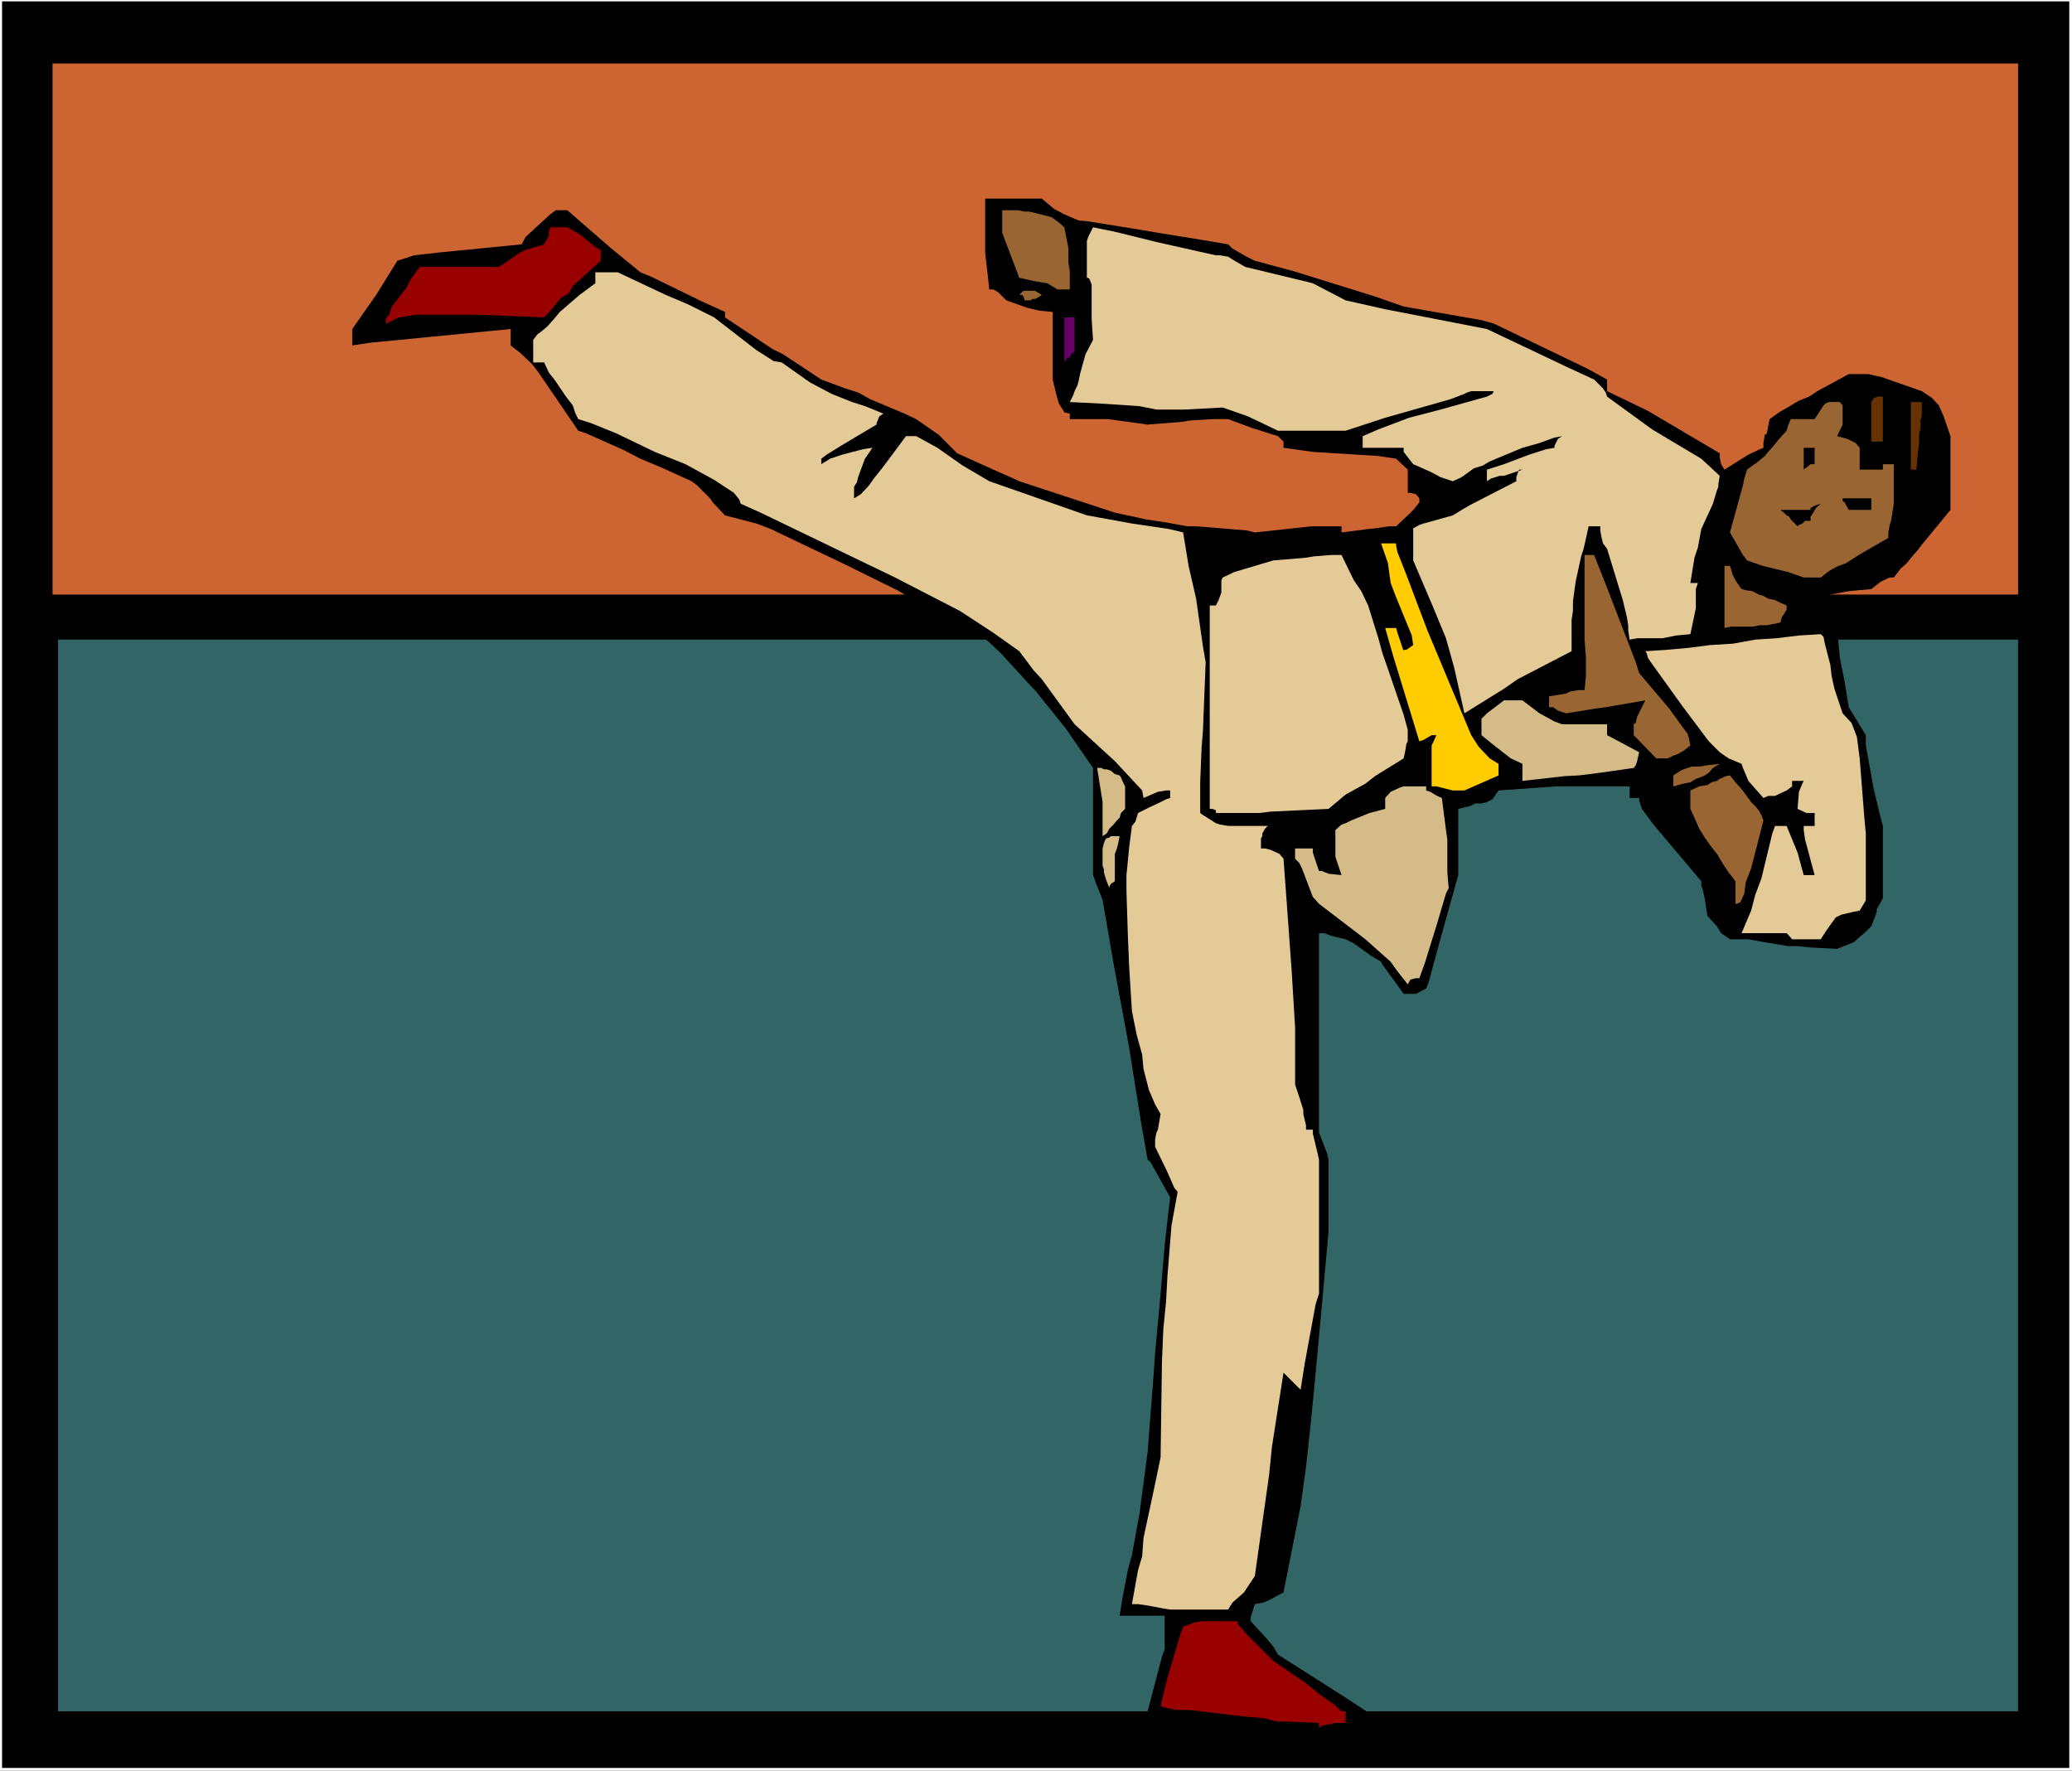 <?xml version="1.0" encoding="UTF-8" standalone="no"?>
<svg
   version="1.0"
   width="129.766mm"
   height="110.904mm"
   id="svg29"
   sodipodi:docname="Martial Arts 28.wmf"
   xmlns:inkscape="http://www.inkscape.org/namespaces/inkscape"
   xmlns:sodipodi="http://sodipodi.sourceforge.net/DTD/sodipodi-0.dtd"
   xmlns="http://www.w3.org/2000/svg"
   xmlns:svg="http://www.w3.org/2000/svg">
  <rect width="100%" height="100%" fill="#333333" stroke="none"/>
  <sodipodi:namedview
     id="namedview29"
     pagecolor="#ffffff"
     bordercolor="#000000"
     borderopacity="0.25"
     inkscape:showpageshadow="2"
     inkscape:pageopacity="0.0"
     inkscape:pagecheckerboard="0"
     inkscape:deskcolor="#d1d1d1"
     inkscape:document-units="mm" />
  <defs
     id="defs1">
    <pattern
       id="WMFhbasepattern"
       patternUnits="userSpaceOnUse"
       width="6"
       height="6"
       x="0"
       y="0" />
  </defs>
  <path
     style="fill:#ffffff;fill-opacity:1;fill-rule:evenodd;stroke:none"
     d="M 0,419.165 H 490.455 V 0 H 0 Z"
     id="path1" />
  <path
     style="fill:#000000;fill-opacity:1;fill-rule:evenodd;stroke:none"
     d="M 0.485,0.323 H 489.809 V 418.519 H 0.485 Z"
     id="path2" />
  <path
     style="fill:#cc6532;fill-opacity:1;fill-rule:evenodd;stroke:none"
     d="M 12.443,15.028 H 477.689 V 140.745 H 12.443 Z"
     id="path3" />
  <path
     style="fill:#326666;fill-opacity:1;fill-rule:evenodd;stroke:none"
     d="M 13.736,405.107 H 477.689 V 151.41 H 13.736 Z"
     id="path4" />
  <path
     style="fill:#000000;fill-opacity:1;fill-rule:evenodd;stroke:none"
     d="m 253.227,97.924 -1.293,-0.323 -1.293,-2.101 -0.646,-2.262 -0.808,-3.393 V 88.228 85.804 73.847 l -3.232,-0.323 -2.747,-0.646 -5.01,-1.777 -1.939,-1.939 -1.131,-0.646 h -0.97 l -0.323,-3.07 -0.646,-5.656 v -7.595 -5.171 h 13.413 l 2.909,2.424 2.424,1.293 3.394,1.454 1.939,0.162 13.09,2.101 3.717,0.646 10.019,1.616 6.626,1.131 0.97,0.97 3.394,1.939 1.939,0.97 9.05,2.424 19.23,5.979 6.949,2.424 18.422,3.232 2.909,0.808 13.09,6.302 9.05,4.363 4.686,2.585 v 2.747 l 9.696,4.686 16.968,10.019 v 0.97 l 0.323,1.616 0.808,1.293 5.656,-3.555 2.747,-1.293 0.808,-0.323 v -1.131 l 0.323,-1.939 0.485,-0.323 0.646,-3.393 2.262,-1.616 4.686,-2.747 2.424,-0.97 1.939,-1.293 7.434,-4.04 h 4.686 l 1.293,0.323 1.616,0.323 9.696,3.393 2.424,1.616 1.616,1.777 1.131,2.585 1.616,4.686 v 17.452 l -6.787,8.241 -0.97,1.293 -1.293,1.454 -1.293,1.616 -1.454,1.293 -1.616,2.101 h -0.97 l -2.101,0.97 -2.262,1.778 -5.333,0.485 -4.363,0.808 -2.262,1.293 v 2.585 l 0.323,1.131 v 0.646 l 0.808,2.262 h 2.747 l 0.646,7.11 1.131,5.656 0.97,5.979 4.04,6.625 v 2.424 l 0.97,5.332 0.97,5.332 1.293,5.332 0.808,3.07 v 17.129 l -1.454,2.585 v 0.646 l -1.293,3.393 -1.293,1.293 -1.131,0.97 -0.97,0.808 -0.646,0.646 -4.04,1.616 -6.302,-0.323 -3.07,-0.323 h -2.262 l -5.818,-0.97 -3.555,-0.646 h -4.363 l -2.101,-1.454 -0.97,-1.616 -2.262,-2.424 -0.646,-4.201 -0.485,-2.101 -0.323,-0.97 v -0.97 l -11.312,-13.412 -2.747,-3.717 -0.323,-0.97 -0.323,-0.97 v -0.646 h -2.262 v -2.747 h -11.474 -2.586 -3.394 l -13.574,0.97 -1.454,2.101 -1.293,0.646 -1.293,0.323 h -1.454 l -1.293,0.646 -2.747,0.646 v 15.674 l -2.262,8.08 -3.717,13.412 -0.97,3.717 -0.646,1.616 -2.424,1.293 h -2.262 -0.646 l -5.01,-6.948 -0.323,-0.646 -2.424,-1.454 -4.04,-2.909 -1.939,-0.97 -3.394,-0.808 -1.616,-0.646 h -0.646 -0.646 v 44.761 2.424 l 1.939,5.009 0.323,1.454 v 16.967 l -1.293,14.382 -2.101,22.784 -0.97,9.695 -0.97,8.887 -1.293,9.372 -4.04,20.36 -0.97,0.485 -1.778,0.97 -0.646,0.323 -0.646,0.323 -0.97,0.323 -1.778,0.323 -0.97,3.07 v 0.97 l 3.717,4.04 1.616,1.939 1.131,1.939 15.998,10.18 5.656,3.717 1.131,0.808 v 0.808 0.646 l -1.454,1.293 -0.646,0.646 -1.616,0.646 -1.778,1.131 h -0.646 l -0.646,0.323 -12.443,-1.454 -4.202,-0.323 -8.403,-0.97 -4.363,-0.646 -3.717,-0.646 -3.717,-0.323 -5.01,-1.131 -5.01,-1.293 3.394,-12.927 0.646,-1.777 v -7.918 H 265.024 l 0.646,-4.04 1.293,-6.787 0.97,-3.555 1.778,-9.695 1.939,-14.705 1.454,-18.744 0.323,-4.686 1.293,-14.058 0.97,-11.473 0.323,-2.909 0.646,-5.656 0.323,-2.747 -4.686,-8.403 -0.646,-0.485 -1.616,-9.211 -2.747,-17.29 -3.717,-20.037 -2.586,-15.028 -1.616,-4.04 -0.323,-0.97 -0.323,-0.808 v -25.37 l -1.778,-2.585 -4.686,-6.787 -5.333,-6.625 -1.939,-2.424 -0.97,-0.97 -7.11,-7.756 -2.747,-2.585 -2.262,-1.939 -7.11,-3.393 -9.534,-5.332 -2.747,-1.616 -12.443,-6.14 -17.614,-8.403 -3.394,-1.293 -3.717,-0.97 -3.717,-0.97 -2.909,-3.07 -0.646,-0.97 -3.07,-3.07 -1.293,-0.97 -7.11,-3.232 -5.01,-2.101 -3.717,-1.939 -9.05,-4.04 -1.939,-0.646 -9.373,-13.735 -1.616,-2.101 -2.747,-2.585 -2.262,-1.777 v -3.878 l -33.128,3.232 -4.363,0.646 v -3.878 l 5.656,-8.08 5.01,-8.08 4.04,-1.293 5.656,-0.646 19.715,-1.939 0.97,-1.777 2.101,-1.939 3.717,-3.393 1.293,-0.97 h 2.747 l 10.019,8.726 5.333,4.363 1.939,1.616 2.424,0.97 12.282,5.979 5.333,2.424 v 1.293 l 11.15,7.433 2.586,1.293 9.05,5.979 5.656,2.101 3.07,0.97 2.909,1.616 8.08,3.393 2.747,1.293 5.333,3.717 4.363,4.363 8.565,3.878 4.04,1.777 2.101,0.97 22.624,7.433 7.434,1.616 4.363,0.646 5.333,0.97 h 2.101 l 11.958,0.97 1.939,0.485 13.413,-1.454 h 2.101 1.616 3.394 v 1.454 l 6.302,-0.808 1.616,-0.162 3.394,-0.485 h 1.616 l 3.07,-2.909 0.97,-0.97 1.454,-1.778 v -0.323 -0.646 l -0.808,-0.97 -1.293,-0.323 h -0.646 v -5.494 l -2.747,-2.585 -4.202,-0.646 -15.514,-0.97 -6.949,-0.97 v -1.454 l -1.293,-1.293 -6.141,-1.939 -5.656,-2.101 h -3.717 l -5.333,0.323 -1.939,0.323 -8.08,0.646 -9.373,-1.293 h -5.333 -3.717 z"
     id="path5" />
  <path
     style="fill:#e4ca97;fill-opacity:1;fill-rule:evenodd;stroke:none"
     d="m 253.227,95.177 6.787,0.323 9.696,0.646 4.04,0.808 h 2.909 3.717 l 9.05,-0.485 5.979,2.101 7.11,3.393 h 15.998 l 9.373,-3.07 15.352,-4.363 3.394,-1.293 0.646,-0.323 0.97,-0.323 h 5.333 l -0.323,0.646 -1.293,0.646 -10.989,3.07 -7.434,1.939 -7.272,2.747 -3.717,1.616 v 2.747 h 9.696 v 0.97 l 2.262,2.909 4.04,1.777 2.424,1.293 2.909,0.97 2.101,-0.97 2.909,-2.101 2.101,-0.646 1.616,-0.97 7.757,-3.232 4.04,-1.131 3.555,-1.293 1.778,-0.323 -0.97,0.646 -0.808,1.616 v 0.485 l -1.939,0.323 -4.04,1.293 -5.979,2.262 -4.04,1.293 v 2.747 l 0.97,-0.646 2.101,-0.646 h 0.97 l 4.363,-1.454 h -0.808 l -0.646,1.777 v 0.97 l -5.979,3.07 -5.01,2.585 -1.939,1.131 -2.101,1.293 -6.949,1.939 -0.97,0.323 -1.454,0.808 v 7.595 l 4.686,10.988 3.07,7.433 1.939,6.948 2.424,10.827 5.979,-3.717 3.394,-2.101 3.232,-2.262 12.766,-6.625 v -7.433 l 0.323,-2.101 v -2.262 l 0.646,-4.686 1.293,-5.979 0.485,-1.454 0.323,-1.293 0.97,-4.363 h 2.747 v 0.97 l 0.323,1.778 0.323,1.293 0.97,1.293 3.717,12.119 0.97,4.04 0.323,1.939 v 1.293 l 0.323,2.101 1.778,-0.323 h 5.979 l 1.616,-0.323 1.616,-0.323 3.394,-0.323 1.293,-6.14 v -4.525 l 0.485,-1.454 h -1.778 l 0.97,-5.979 0.808,-2.424 0.808,-4.363 2.747,-5.979 0.97,-3.232 0.323,-0.808 v -0.646 l 0.323,-1.939 -4.363,-4.04 -11.635,-6.948 -10.666,-7.756 -0.323,-0.97 -0.646,-0.97 -2.101,-2.101 -6.302,-2.909 -19.069,-9.049 -24.078,-4.686 -9.373,-2.101 -7.757,-4.04 -1.939,-0.485 -14.059,-3.393 -3.07,-1.777 -0.97,-0.646 -1.939,-0.323 h -0.97 l -4.363,-0.97 -9.373,-2.101 -10.504,-2.585 -4.848,-0.97 -1.131,2.262 -0.323,0.97 v 1.131 1.293 6.302 h 0.323 l 0.323,0.323 0.485,1.293 v 8.08 l 0.323,5.009 -1.778,3.393 -1.293,4.686 -0.323,1.616 -0.323,1.131 -0.646,1.293 -0.323,0.97 z"
     id="path6" />
  <path
     style="fill:#990000;fill-opacity:1;fill-rule:evenodd;stroke:none"
     d="m 312.211,409.147 v -1.293 l -7.757,-0.323 h -2.262 l -3.07,-0.808 -4.04,-0.323 -13.736,-1.616 h -3.07 l -2.909,-0.646 -0.646,-0.323 1.616,-6.625 3.07,-10.342 0.646,-1.777 2.586,-0.97 1.778,-0.323 h 5.01 3.555 v 0.646 l 2.101,2.424 6.302,6.302 7.757,5.332 3.394,2.747 3.232,2.262 1.778,1.616 h 0.97 v 2.747 h -2.747 l -0.646,0.323 h -0.646 l -1.616,0.323 z"
     id="path7" />
  <path
     style="fill:#e4ca97;fill-opacity:1;fill-rule:evenodd;stroke:none"
     d="m 276.982,381.03 -1.939,-0.323 -3.394,-0.646 -2.262,-0.323 h -1.454 l 1.454,-8.08 0.97,-3.232 0.323,-4.363 2.424,-11.311 1.616,-7.756 0.323,-22.784 0.323,-7.595 0.646,-6.464 0.323,-5.979 0.97,-12.119 1.454,-7.918 -0.808,-0.97 -1.616,-3.717 -2.909,-5.979 v -1.777 l 0.323,-1.616 0.323,-0.646 0.646,-3.717 -1.293,-2.262 -1.454,-3.393 -1.293,-5.009 -0.323,-3.393 -1.293,-4.686 -1.131,-5.656 -0.646,-10.342 -0.323,-7.756 -0.323,-10.342 v -3.717 l 0.323,-3.232 0.323,-3.393 0.646,-5.009 0.808,-0.97 0.646,-2.101 2.586,-1.293 2.101,-0.97 0.646,-0.323 1.293,-0.646 0.97,-0.323 v -1.778 h -0.97 l -1.939,0.323 -3.394,1.454 -0.323,-1.778 -6.464,-6.948 -9.534,-8.726 -7.757,-10.665 -1.939,-2.101 -3.394,-4.525 -6.141,-4.363 -7.918,-5.171 -15.352,-7.918 -31.835,-15.351 -4.686,-2.101 -0.323,-0.97 -1.293,-1.616 -4.686,-3.07 -6.787,-3.717 -7.272,-2.909 -9.05,-4.363 -5.979,-2.424 -3.07,-0.97 -0.646,-1.293 -0.646,-1.939 -1.616,-2.101 -2.747,-4.04 -1.293,-1.616 -1.131,-2.424 h -2.586 v -5.332 l 0.97,-1.293 1.293,-0.97 1.131,-0.97 1.293,-1.454 1.616,-1.939 4.686,-4.04 3.717,-2.747 v -2.585 h 5.333 l 11.312,5.332 5.333,2.262 6.141,3.07 10.019,7.756 3.07,1.939 0.97,0.646 1.939,0.323 6.626,4.686 5.171,2.747 4.848,1.939 3.07,0.97 4.363,1.777 -0.97,0.646 -0.646,1.616 v 0.323 l -8.403,5.009 -3.394,2.101 -1.293,0.97 v 1.293 l 2.101,-1.293 2.909,-0.97 3.717,-0.97 1.293,-0.323 2.101,-0.323 -1.778,2.585 -0.97,2.585 -0.646,1.777 -0.323,1.293 -0.646,0.97 v 2.747 l 1.616,-0.97 1.939,-2.101 1.131,-1.616 1.939,-2.424 2.424,-3.232 3.232,-4.363 h 2.424 l 5.01,2.747 5.979,4.201 6.302,3.717 23.109,8.08 10.666,1.939 8.726,1.293 3.394,0.808 1.293,7.918 1.778,7.756 1.616,11.311 0.646,3.717 -0.646,16.321 -0.323,4.04 -0.323,8.08 v 7.272 l 0.646,0.485 3.07,1.939 0.97,0.323 1.939,0.323 h 9.373 l -0.646,0.646 -0.646,1.131 v 0.646 l -0.323,0.485 v 2.424 h 0.97 l 1.293,0.323 2.101,0.97 0.97,1.131 0.97,13.25 0.97,13.412 0.808,13.412 v 13.412 l 0.97,2.909 0.97,3.07 v 0.97 l 0.646,2.747 v 0.97 h 1.616 v 0.97 l 1.131,4.686 0.323,1.454 v 31.672 l -0.808,2.585 -2.586,14.058 -0.97,6.14 -4.04,-4.04 -2.747,17.613 -0.646,6.464 -3.394,24.077 -0.646,0.97 -1.939,2.909 -2.747,2.424 -0.97,1.616 z"
     id="path8" />
  <path
     style="fill:#d5bb88;fill-opacity:1;fill-rule:evenodd;stroke:none"
     d="m 333.219,233.013 -2.424,-3.07 -1.616,-2.262 -5.979,-5.332 -10.989,-8.403 -1.454,-1.616 -2.586,-6.787 -0.646,-1.293 -0.97,-0.97 v -2.424 h 4.202 v 0.97 l 1.454,4.363 h 0.646 l 1.616,0.646 3.07,0.323 -1.454,-4.363 v -2.909 -3.393 l 1.454,-1.293 0.97,-0.323 1.293,-0.646 4.363,-1.778 3.717,-0.97 v -2.585 l 1.293,-1.454 2.101,-0.97 0.97,-0.323 h 0.97 4.363 v 0.97 l 0.97,0.323 1.616,0.97 1.131,0.485 0.97,7.595 0.323,2.262 v 7.756 l 0.323,3.717 -0.646,1.293 -1.293,4.363 -0.808,2.747 -2.909,9.372 -1.293,3.555 h -0.808 l -1.293,0.323 z"
     id="path9" />
  <path
     style="fill:#e4ca97;fill-opacity:1;fill-rule:evenodd;stroke:none"
     d="m 424.2,222.348 -0.97,-1.131 -0.323,-0.323 h -1.131 -1.616 -7.918 l 2.262,-5.332 0.97,-3.717 1.454,-3.878 2.586,-10.665 0.646,-1.777 h 2.747 l 2.586,6.302 1.454,5.332 h 2.586 l -2.262,-8.403 -0.323,-2.262 v -0.97 h 2.586 V 192.454 h -0.97 -0.97 l -2.101,-0.97 0.323,-4.04 0.808,-1.939 0.323,-0.646 h -2.747 v 0.646 0.646 l -1.293,0.97 -2.101,0.97 -0.646,0.323 h -1.616 l -1.131,0.485 -3.555,-4.04 -1.293,-3.07 -0.323,-0.97 -3.07,-1.293 -2.101,-1.454 -2.586,-2.585 -6.302,-8.403 -7.434,-10.342 -0.646,-0.97 -0.323,-1.131 -0.323,-0.485 5.01,-0.323 5.333,-0.485 5.01,-0.646 5.333,-0.323 5.333,-0.97 5.01,-0.323 5.333,-0.646 5.171,-0.323 0.646,0.646 0.323,1.616 1.293,5.009 0.323,2.747 0.646,2.909 1.939,5.817 2.101,2.262 0.646,1.616 0.646,1.777 0.646,5.009 1.131,14.382 0.323,3.393 v 9.534 4.686 0.808 0.808 l -1.454,2.424 -1.616,0.323 -2.747,0.646 -1.293,0.646 -1.293,1.778 -1.131,1.616 -1.131,1.777 z"
     id="path10" />
  <path
     style="fill:#996532;fill-opacity:1;fill-rule:evenodd;stroke:none"
     d="m 410.787,213.946 v -0.97 -1.131 -0.97 -0.646 -0.646 -0.97 l -1.616,-2.101 -1.293,-1.939 -1.454,-2.424 -1.293,-1.616 -1.616,-2.262 -1.293,-2.101 -1.131,-2.585 -0.97,-2.101 v -1.293 -0.97 -1.131 -0.97 l 2.101,-0.97 1.939,-0.323 0.97,-0.646 1.293,-0.323 0.646,-0.485 0.808,-0.323 0.646,-0.323 0.97,-0.162 1.293,1.616 1.454,1.616 0.97,1.293 1.293,1.777 0.97,0.97 0.808,0.97 0.646,1.131 0.485,1.293 -1.616,6.302 -1.293,5.009 -1.293,3.393 -0.323,2.585 -0.646,1.454 -0.323,0.646 -0.808,0.323 z"
     id="path11" />
  <path
     style="fill:#d5bb88;fill-opacity:1;fill-rule:evenodd;stroke:none"
     d="m 262.6,210.229 -0.646,-1.616 -0.323,-0.97 -0.323,-1.131 V 205.866 l -0.323,-0.97 v -0.97 -1.777 -1.293 l 0.323,-1.293 0.323,-0.808 0.323,-0.323 0.646,-0.162 0.323,-0.323 h 0.646 0.808 0.646 l -0.323,1.616 -0.323,1.293 -0.485,1.293 v 1.777 1.293 1.293 1.131 0.97 l -0.97,0.646 -0.323,0.646 z"
     id="path12" />
  <path
     style="fill:#d5bb88;fill-opacity:1;fill-rule:evenodd;stroke:none"
     d="m 260.984,197.948 v -2.101 -1.939 -2.101 -1.939 l -0.323,-2.101 -0.323,-1.939 -0.323,-2.101 -0.323,-1.939 h 0.97 l 0.646,0.323 h 0.646 l 0.97,0.323 0.97,0.808 1.131,0.323 0.323,0.485 0.323,0.808 0.323,0.646 0.323,0.646 v 0.646 1.293 1.454 1.939 l -0.97,0.97 -0.323,1.131 -0.646,0.646 -0.808,0.97 -0.646,0.646 -0.323,0.323 -0.646,1.131 z"
     id="path13" />
  <path
     style="fill:#e4ca97;fill-opacity:1;fill-rule:evenodd;stroke:none"
     d="m 287.809,192.454 v -0.323 -0.323 l -0.808,-0.323 h -0.646 v -48.154 h 1.454 l 0.646,-1.293 0.646,-1.777 v -2.909 l 0.323,-0.646 2.747,-1.293 9.211,-2.747 7.757,-0.646 1.939,-0.323 4.04,-0.323 h 2.424 l 2.909,5.979 1.778,2.585 1.616,3.393 2.424,7.756 0.97,3.555 1.293,3.717 3.717,10.827 0.97,3.555 v 0.97 1.778 l -0.323,0.646 -0.323,1.939 -0.323,1.454 -6.787,4.201 -2.262,1.777 -4.686,2.585 -4.04,3.393 -13.736,0.646 -2.586,0.323 h -7.434 z"
     id="path14" />
  <path
     style="fill:#ffcc00;fill-opacity:1;fill-rule:evenodd;stroke:none"
     d="m 343.884,187.122 -2.586,-0.646 -1.293,-0.323 h -1.131 v -9.695 l 0.323,-0.646 0.808,-1.778 h -1.131 l -1.939,1.131 -0.97,0.323 -6.141,-20.037 -1.939,-6.787 h 2.586 l 0.323,1.131 1.454,4.363 v -0.323 h 0.646 l 1.616,-1.131 -0.323,-2.262 -3.717,-9.049 -1.293,-3.393 -0.646,-4.686 -1.616,-4.686 h 3.555 v 0.646 l 0.323,1.454 2.101,5.332 5.01,13.25 10.342,24.723 1.778,2.747 2.586,2.747 2.101,1.293 v 2.747 l -8.08,3.555 z"
     id="path15" />
  <path
     style="fill:#996532;fill-opacity:1;fill-rule:evenodd;stroke:none"
     d="m 396.081,186.152 v -0.97 -0.323 -0.808 -0.485 l 0.97,-0.646 0.808,-0.485 0.646,-0.323 0.97,-0.323 0.97,-0.323 h 1.778 l 1.939,-0.323 2.909,-0.323 -1.616,0.97 -0.97,1.131 -0.97,0.646 -1.131,0.485 -0.97,0.323 -1.293,0.808 -1.616,0.323 z"
     id="path16" />
  <path
     style="fill:#d5bb88;fill-opacity:1;fill-rule:evenodd;stroke:none"
     d="m 360.368,184.859 v -4.04 l -2.747,-1.293 -3.555,-2.747 -3.394,-2.747 v -3.878 l 1.293,-1.293 4.04,-3.07 h 4.363 l 4.04,3.07 3.555,1.939 1.778,0.646 h 10.666 v 2.585 l 7.595,4.04 -0.485,2.101 -0.323,0.97 -0.485,0.646 -7.918,1.131 -2.424,0.323 -2.747,0.323 -3.232,0.162 z"
     id="path17" />
  <path
     style="fill:#996532;fill-opacity:1;fill-rule:evenodd;stroke:none"
     d="m 392.041,179.527 -5.333,-5.494 v -2.585 l 0.485,-0.323 0.323,-1.454 1.939,-3.878 -5.656,0.97 -1.778,0.323 -1.939,0.323 -2.424,0.323 -6.949,1.131 -1.939,-0.646 -1.131,-0.808 h -0.97 v -2.585 l 4.04,-0.646 0.97,-0.485 1.939,-0.323 h 1.454 l 0.323,-3.232 v -4.686 l -0.323,-4.04 v -20.037 h 2.262 l 2.747,6.948 7.11,18.421 0.808,2.585 7.11,8.403 3.394,4.686 0.97,1.293 0.323,1.131 0.323,1.616 -1.616,1.293 -0.646,0.323 -0.808,0.485 -0.97,0.323 -1.293,0.646 z"
     id="path18" />
  <path
     style="fill:#996532;fill-opacity:1;fill-rule:evenodd;stroke:none"
     d="m 408.201,148.663 v -1.939 -1.293 -2.101 -1.616 -1.939 -2.101 -1.939 -1.777 h 0.323 0.323 0.323 0.323 l 0.323,0.97 0.323,1.131 0.323,0.646 0.323,0.646 0.646,0.97 0.808,1.131 1.293,0.323 1.293,0.162 1.454,0.808 1.131,0.323 1.131,0.646 1.616,0.323 1.293,0.646 1.454,0.646 v 0.97 l -0.646,1.131 -0.485,0.646 -0.323,1.293 -1.616,0.323 -1.616,0.323 h -1.616 l -1.778,0.323 h -1.616 -1.778 -1.616 z"
     id="path19" />
  <path
     style="fill:#996532;fill-opacity:1;fill-rule:evenodd;stroke:none"
     d="m 426.947,136.705 -3.717,-1.293 -5.979,-1.454 -3.717,-1.293 -0.97,-1.293 -3.07,-5.332 3.07,-11.15 0.323,-1.616 0.646,-2.101 1.293,-0.97 0.97,-0.646 1.939,-1.616 0.808,-0.97 1.293,-1.454 1.293,-1.616 1.778,-1.939 0.323,-1.131 0.646,-1.616 h 0.323 5.333 l 2.101,-3.232 0.485,-0.485 0.808,-0.323 h 1.939 0.646 l 0.646,0.808 v 0.97 0.97 0.97 1.616 l -1.293,2.747 2.424,0.646 1.939,0.97 0.97,1.131 v 5.171 h 5.494 v -1.293 h 2.586 v 9.372 l -0.646,4.04 -0.323,0.97 -0.323,1.778 v 1.293 l -6.464,3.717 -3.555,2.262 -1.778,0.646 -1.293,0.646 -1.293,0.808 -1.616,1.293 z"
     id="path20" />
  <path
     style="fill:#000000;fill-opacity:1;fill-rule:evenodd;stroke:none"
     d="m 425.492,124.586 -0.97,-0.97 -0.646,-0.646 -0.323,-0.646 -0.646,-0.323 -0.646,-0.646 -0.808,-0.646 h 1.131 0.646 0.646 0.97 0.646 1.131 0.646 1.293 v -0.485 l 0.646,-0.323 0.646,-0.323 1.131,-0.323 -1.131,0.97 -0.646,1.131 -0.646,0.97 v 0.97 h -1.293 l -0.646,0.646 -0.808,0.323 z"
     id="path21" />
  <path
     style="fill:#000000;fill-opacity:1;fill-rule:evenodd;stroke:none"
     d="m 437.612,120.708 -0.646,-1.131 -0.323,-0.646 -0.485,-0.323 v -0.646 h 1.131 0.646 0.646 0.97 0.646 1.131 0.646 0.97 v 0.646 0.97 0.646 0.485 h -1.293 -1.454 -1.616 z"
     id="path22" />
  <path
     style="fill:#663200;fill-opacity:1;fill-rule:evenodd;stroke:none"
     d="m 452.318,111.174 v -2.262 -1.616 -2.424 -1.939 -2.101 -1.939 -1.616 -2.101 h 0.323 0.646 0.646 0.97 v 1.777 1.293 l -0.323,1.293 v 1.777 l -0.323,1.616 v 1.939 l -0.323,2.747 -0.323,3.555 h -0.646 -0.323 z"
     id="path23" />
  <path
     style="fill:#000000;fill-opacity:1;fill-rule:evenodd;stroke:none"
     d="m 426.947,111.174 v -1.293 -1.293 -1.616 -0.97 h 0.646 0.646 0.646 0.646 v 0.97 0.97 0.646 1.293 h -0.97 l -0.97,0.808 -0.323,0.162 z"
     id="path24" />
  <path
     style="fill:#663200;fill-opacity:1;fill-rule:evenodd;stroke:none"
     d="m 442.945,104.549 v -1.293 -0.97 -1.454 -0.97 -1.293 -1.293 -1.131 -0.97 l 0.646,-0.97 0.97,-0.323 h 0.646 0.485 v 1.293 1.293 1.454 1.293 0.97 1.454 1.293 1.616 h -0.808 -0.646 -0.646 z"
     id="path25" />
  <path
     style="fill:#660066;fill-opacity:1;fill-rule:evenodd;stroke:none"
     d="m 251.934,85.804 v -1.616 -1.293 -1.454 -0.97 -1.293 -1.293 -1.293 -1.454 h 0.646 0.646 0.323 0.808 v 0.97 1.131 0.97 0.97 0.97 0.97 0.97 1.131 l -0.808,0.646 -0.323,0.646 -0.646,0.323 z"
     id="path26" />
  <path
     style="fill:#990000;fill-opacity:1;fill-rule:evenodd;stroke:none"
     d="m 91.304,76.594 v -1.131 l 0.808,-0.97 0.646,-1.939 3.394,-4.363 1.293,-2.424 1.939,-2.585 h 18.746 l 4.04,-2.747 0.97,-0.646 1.293,-0.646 4.363,-1.293 1.131,-2.101 v -0.97 l 0.323,-0.97 h 4.04 l 2.909,1.616 3.717,3.07 1.293,0.646 v 2.585 l -6.626,5.979 -0.97,1.777 -1.778,0.97 -2.262,2.747 -1.778,1.939 -15.675,-0.646 h -10.666 -3.717 l -4.363,0.646 -1.939,0.97 z"
     id="path27" />
  <path
     style="fill:#996532;fill-opacity:1;fill-rule:evenodd;stroke:none"
     d="m 242.561,71.1 -0.323,-0.97 -0.323,-0.323 h -0.646 l 0.97,-0.97 h 1.778 0.97 l 1.616,0.97 -0.97,0.646 -0.646,0.323 h -0.646 l -0.323,0.323 h -0.808 z"
     id="path28" />
  <path
     style="fill:#996532;fill-opacity:1;fill-rule:evenodd;stroke:none"
     d="m 250.318,68.514 -2.424,-1.454 -2.909,-0.485 -3.717,-0.808 -4.04,-10.665 v -5.332 h 3.717 l 1.616,0.323 h 1.131 l 5.171,1.293 1.778,1.293 1.293,1.131 0.97,5.009 v 3.393 l 0.323,1.939 v 4.363 z"
     id="path29" />
</svg>
